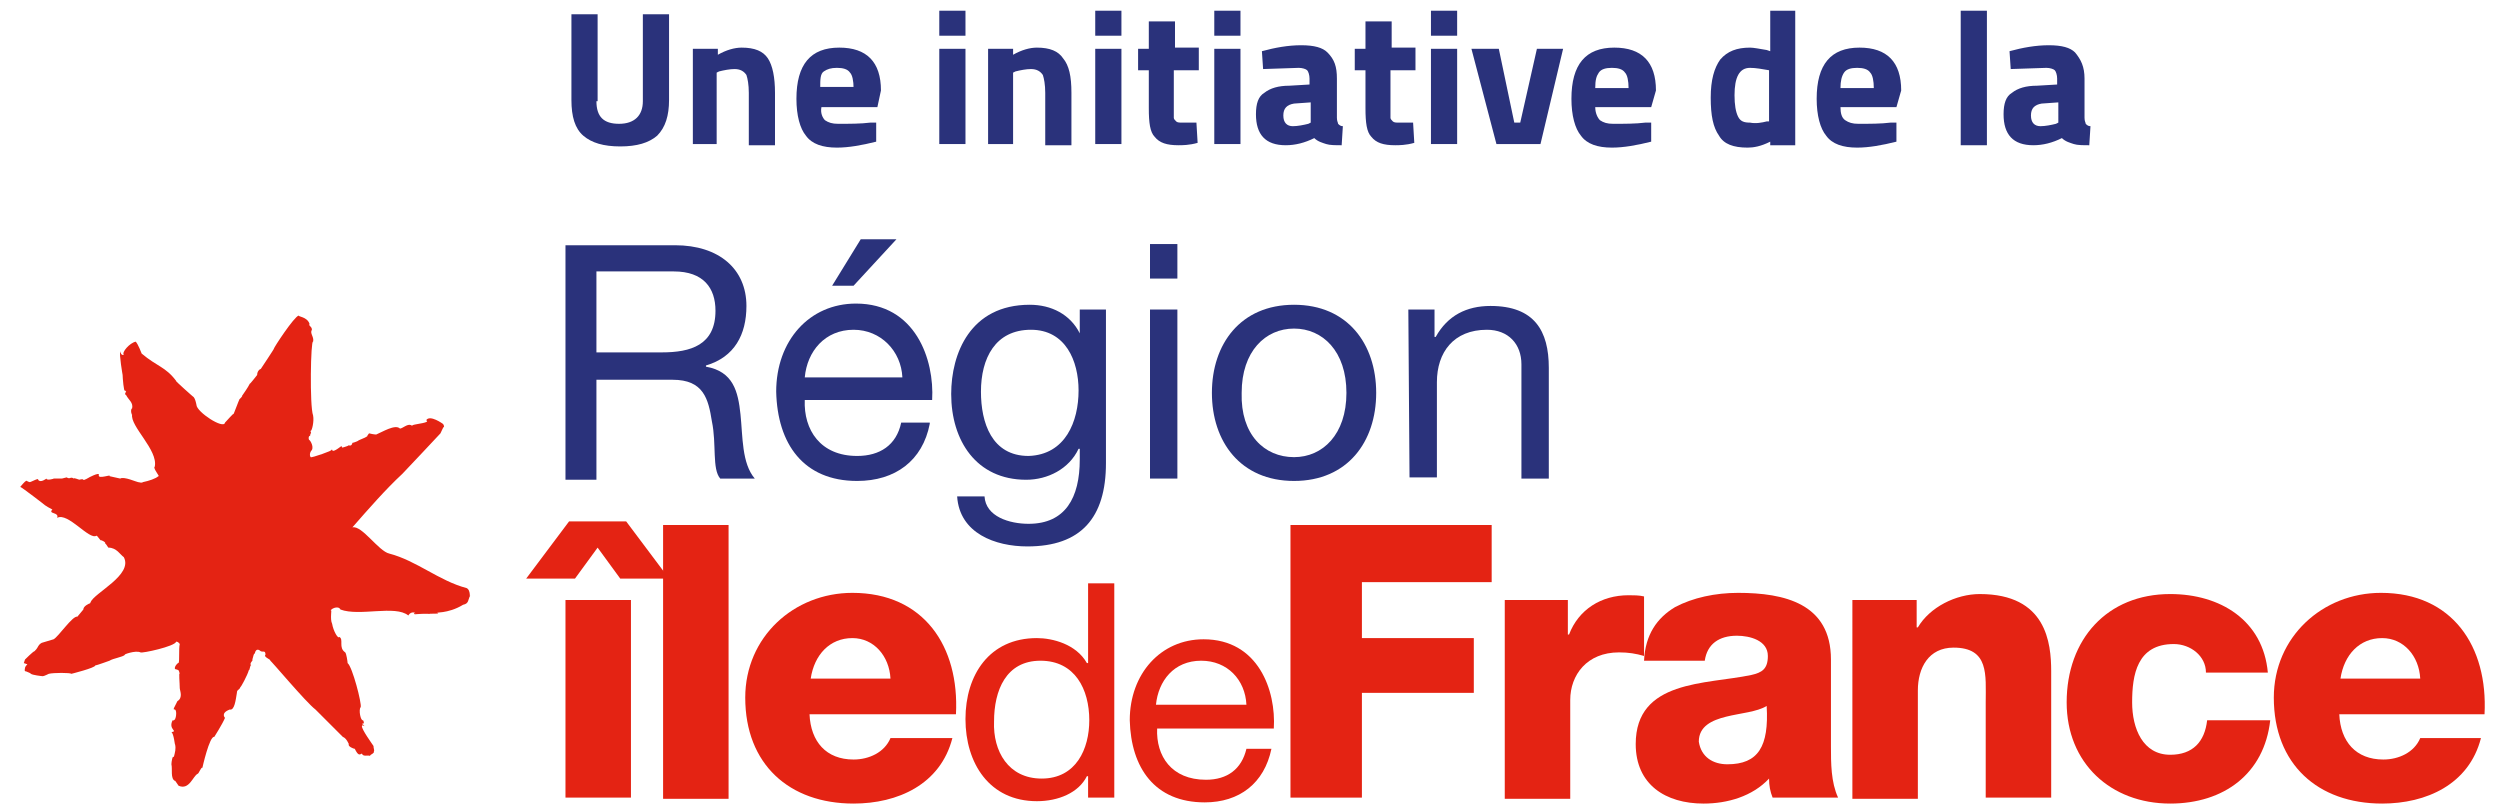 <?xml version="1.0" encoding="utf-8"?>
<!-- Generator: Adobe Illustrator 23.0.6, SVG Export Plug-In . SVG Version: 6.00 Build 0)  -->
<svg version="1.1" id="regionIDF" xmlns="http://www.w3.org/2000/svg" xmlns:xlink="http://www.w3.org/1999/xlink" x="0px" y="0px"
	 viewBox="0 0 210 68" style="enable-background:new 0 0 210 68;" xml:space="preserve">
<style type="text/css">
	.st0{fill:#E42313;}
	.st1{fill:#2A327B;}
</style>
<g id="iledefrance">
	<path class="st0" d="M47.8,43.8l-3.6,4.8h4.1l1.9-2.6l1.9,2.6h4.1l-3.6-4.8H47.8z M47.5,67H53V50.4h-5.5V67z"/>
	<rect x="55.7" y="44.1" class="st0" width="5.5" height="23"/>
	<path class="st0" d="M74.8,57c-0.1-1.9-1.4-3.4-3.2-3.4c-1.9,0-3.2,1.4-3.5,3.4H74.8z M68,60c0.1,2.3,1.4,3.8,3.7,3.8
		c1.3,0,2.6-0.6,3.1-1.8H80c-1,3.9-4.6,5.5-8.3,5.5c-5.4,0-9.1-3.3-9.1-8.9c0-5.1,4.1-8.8,9-8.8c6,0,9,4.5,8.7,10.2L68,60z"/>
	<path class="st0" d="M87.5,65.4c2.9,0,4-2.5,4-4.9c0-2.6-1.2-5-4.1-5c-2.9,0-3.9,2.5-3.9,5.1C83.4,63.1,84.7,65.4,87.5,65.4
		 M93.6,67h-2.2v-1.8h-0.1c-0.7,1.4-2.4,2.1-4.2,2.1c-4,0-6-3.2-6-6.9c0-3.7,2-6.8,6-6.8c1.3,0,3.3,0.5,4.2,2.1h0.1v-6.7h2.2
		C93.6,48.9,93.6,67,93.6,67"/>
	<path class="st0" d="M104.7,59.2c-0.1-2.1-1.6-3.7-3.8-3.7c-2.3,0-3.6,1.7-3.8,3.7H104.7z M106.8,62.9c-0.6,2.9-2.7,4.5-5.6,4.5
		c-4.2,0-6.2-2.9-6.3-6.9c0-3.9,2.6-6.8,6.2-6.8c4.6,0,6.1,4.3,5.9,7.5h-9.8c-0.1,2.3,1.2,4.3,4.1,4.3c1.8,0,3-0.9,3.4-2.6
		L106.8,62.9z"/>
	<polygon class="st0" points="108.4,44.1 125.3,44.1 125.3,48.9 114.4,48.9 114.4,53.6 123.8,53.6 123.8,58.2 114.4,58.2 114.4,67 
		108.4,67 	"/>
	<path class="st0" d="M126.4,50.4h5.3v2.9h0.1c0.8-2.1,2.7-3.3,5-3.3c0.4,0,0.9,0,1.3,0.1v5c-0.7-0.2-1.3-0.3-2.1-0.3
		c-2.7,0-4.1,1.9-4.1,4v8.3h-5.5V50.4z"/>
	<path class="st0" d="M145.1,64.2c2.6,0,3.5-1.5,3.3-4.9c-0.8,0.5-2.2,0.6-3.4,0.9c-1.2,0.3-2.3,0.8-2.3,2.1
		C142.9,63.6,143.9,64.2,145.1,64.2 M138.1,55.5c0.1-2.2,1.1-3.6,2.6-4.5c1.5-0.8,3.4-1.2,5.3-1.2c3.9,0,7.8,0.9,7.8,5.6v7.3
		c0,1.4,0,3,0.6,4.3h-5.5c-0.2-0.5-0.3-1-0.3-1.6c-1.4,1.5-3.5,2.1-5.5,2.1c-3.2,0-5.7-1.6-5.7-5c0-5.4,5.9-5,9.7-5.8
		c0.9-0.2,1.4-0.5,1.4-1.6c0-1.3-1.5-1.7-2.6-1.7c-1.5,0-2.5,0.7-2.7,2.1H138.1z"/>
	<path class="st0" d="M155.7,50.4h5.3v2.3h0.1c1-1.7,3.2-2.8,5.2-2.8c5.6,0,6,4.1,6,6.5V67h-5.5V59c0-2.3,0.3-4.6-2.7-4.6
		c-2.1,0-3,1.7-3,3.6v9.1h-5.5V50.4z"/>
	<path class="st0" d="M185.3,56.5c0-1.4-1.3-2.4-2.7-2.4c-3.1,0-3.5,2.6-3.5,4.9c0,2.2,0.9,4.4,3.2,4.4c1.9,0,2.9-1.1,3.1-2.9h5.3
		c-0.5,4.5-3.9,7-8.4,7c-5,0-8.7-3.4-8.7-8.5c0-5.3,3.4-9.1,8.7-9.1c4.2,0,7.8,2.2,8.2,6.6L185.3,56.5z"/>
	<path class="st0" d="M203.3,57c-0.1-1.9-1.4-3.4-3.2-3.4c-1.9,0-3.2,1.4-3.5,3.4H203.3z M196.5,60c0.1,2.3,1.4,3.8,3.7,3.8
		c1.3,0,2.6-0.6,3.1-1.8h5.1c-1,3.9-4.6,5.5-8.3,5.5c-5.4,0-9.1-3.3-9.1-8.9c0-5.1,4.1-8.8,9-8.8c6,0,9,4.5,8.7,10.2L196.5,60z"/>
</g>
<g id="region">
	<path class="st1" d="M55.6,29.6c2.4,0,4.5-0.6,4.5-3.5c0-1.9-1-3.3-3.5-3.3h-6.5v6.8L55.6,29.6L55.6,29.6z M47.5,20.6h9.2
		c3.7,0,6,2,6,5.1c0,2.4-1,4.3-3.4,5v0.1c2.3,0.4,2.7,2.1,2.9,4c0.2,1.9,0.1,4.1,1.2,5.4h-2.9c-0.7-0.8-0.3-2.9-0.7-4.8
		c-0.3-1.9-0.7-3.5-3.3-3.5h-6.4v8.4h-2.6C47.5,40.1,47.5,20.6,47.5,20.6"/>
	<path class="st1" d="M72.3,20.1h3L71.7,24h-1.8L72.3,20.1z M75.8,31.7c-0.1-2.2-1.8-4-4.1-4c-2.4,0-3.9,1.8-4.1,4H75.8z M78.1,35.6
		c-0.6,3.1-2.9,4.8-6.1,4.8c-4.5,0-6.7-3.1-6.8-7.5c0-4.3,2.8-7.4,6.7-7.4c5,0,6.6,4.7,6.4,8.1H67.6c-0.1,2.5,1.3,4.7,4.4,4.7
		c1.9,0,3.3-0.9,3.7-2.8H78.1z"/>
	<path class="st1" d="M90.6,32.8c0-2.5-1.1-5.1-4-5.1c-3,0-4.2,2.4-4.2,5.2c0,2.6,0.9,5.4,4,5.4C89.5,38.2,90.6,35.4,90.6,32.8
		 M92.9,38.9c0,4.6-2.1,7-6.6,7c-2.7,0-5.7-1.1-5.9-4.2h2.3c0.1,1.7,2.1,2.3,3.7,2.3c3.1,0,4.3-2.2,4.3-5.4v-0.9h-0.1
		c-0.8,1.7-2.6,2.6-4.4,2.6c-4.2,0-6.3-3.3-6.3-7.2c0-3.4,1.6-7.5,6.6-7.5c1.8,0,3.4,0.8,4.2,2.4h0v-2h2.2L92.9,38.9L92.9,38.9z"/>
	<path class="st1" d="M96.6,26h2.3v14.2h-2.3V26z M98.9,23.4h-2.3v-2.9h2.3V23.4z"/>
	<path class="st1" d="M108.7,38.4c2.4,0,4.4-1.9,4.4-5.4c0-3.5-2-5.4-4.4-5.4c-2.4,0-4.4,1.9-4.4,5.4
		C104.2,36.5,106.2,38.4,108.7,38.4 M108.7,25.6c4.5,0,6.9,3.3,6.9,7.4c0,4.1-2.4,7.4-6.9,7.4c-4.5,0-6.9-3.3-6.9-7.4
		C101.8,28.9,104.2,25.6,108.7,25.6"/>
	<path class="st1" d="M118.3,26h2.2v2.3h0.1c1-1.8,2.6-2.6,4.6-2.6c3.7,0,4.9,2.1,4.9,5.2v9.3h-2.3v-9.6c0-1.7-1.1-2.9-2.9-2.9
		c-2.8,0-4.2,1.9-4.2,4.4v8h-2.3L118.3,26z"/>
</g>
<path id="etoile" class="st0" d="M29.3,37.4c-0.1,0.1-0.6,0.2-0.5,0.2c0,0-0.1,0-0.1-0.1c0.1-0.2-0.7,0.6-0.8,0.3c0-0.1,0,0-0.1,0
	c0.3,0-1.7,0.7-1.7,0.6C26,38.3,26,38,26.2,37.8c0.2-0.4-0.3-1-0.2-0.8c-0.1-0.1-0.1-0.3,0-0.4c0.1,0.1,0,0,0.1-0.2
	c0.1,0-0.1-0.3,0-0.2c0.1,0,0.3-0.8,0.2-1.3c-0.3-0.8-0.2-6.4,0-6.2c0.1-0.4-0.3-0.7-0.1-1c0-0.3-0.3-0.3-0.2-0.5
	c-0.2-0.6-1-0.6-0.9-0.7c-0.4,0.1-2.1,2.7-2.1,2.8c0.1-0.1-1.1,1.7-1.1,1.7c-0.1,0-0.3,0.2-0.3,0.5c0,0-0.7,0.9-0.6,0.7
	c-0.2,0.4-0.5,0.8-0.7,1.1c0.2-0.1-0.3,0.3-0.2,0.3c0-0.1-0.5,1.3-0.5,1.2c0.1-0.2-0.6,0.6-0.7,0.7c-0.1,0.6-2.4-0.9-2.4-1.5
	c0,0-0.1-0.6-0.3-0.7c0.1,0.1-1.6-1.4-1.4-1.3c-0.9-1.2-1.6-1.2-2.9-2.3c0,0-0.3-0.8-0.5-1c-0.5,0.1-1.2,0.9-1,1.1
	c-0.2,0.1-0.3-0.2-0.3-0.3c-0.1,0.3,0.2,2,0.2,2c0,0.2,0.1,1.5,0.2,1.3l0.1,0.1c0,0-0.2,0.2,0,0.3c0.2,0.4,0.6,0.6,0.5,1.1
	c-0.2,0.1,0,0.7,0,0.5c-0.2,1,2.2,3,1.9,4.4c-0.2,0.1,0.5,0.9,0.3,0.8c-0.2,0.2-0.8,0.4-1.3,0.5c-0.1,0.1-0.3,0-0.4,0
	c-0.1,0-1.2-0.5-1.5-0.3c0,0-0.9-0.2-0.9-0.2c0.2-0.2-1,0.3-0.9-0.1c0.1-0.3-1,0.3-0.8,0.2c0,0-0.5,0.3-0.5,0.2c0-0.1-0.4,0-0.3,0
	c-0.1,0-0.5-0.2-0.5-0.1c-0.3-0.2-0.3,0.1-0.6-0.1c0,0-0.4,0.1-0.4,0.1c0,0-0.7,0-0.7,0c0.1,0-0.6,0.2-0.6,0c0,0-0.5,0.4-0.7,0.1
	c0.1-0.2-0.6,0.2-0.7,0.2c-0.1,0-0.4-0.2-0.3-0.1c-0.1,0-0.5,0.5-0.5,0.5c0.1,0,2.3,1.7,1.9,1.4c0,0,0.2,0.2,0.8,0.5
	C4,43.2,5,43,4.8,43.5c0.9-0.5,2.7,1.9,3.3,1.5c0.1,0,0.3,0.4,0.4,0.4c-0.1-0.1,0.5,0.2,0.3,0.2c0.1,0.1,0.1,0.1,0.3,0.4
	c0.7,0,1,0.6,1.3,0.8c0.8,1.5-2.5,3-2.8,3.8c0,0,0,0.1-0.1,0.1c0,0-0.5,0.2-0.5,0.5l-0.5,0.6c-0.4-0.1-1.6,1.7-2,1.9L3.5,54
	c0,0-0.2,0.1-0.3,0.3c-0.1,0.2-0.2,0.3-0.3,0.4c-0.1,0-0.8,0.7-0.8,0.7L2,55.7l0.3,0.1c0,0-0.2,0.2-0.2,0.3c0,0.1-0.1,0.3,0.1,0.3
	c0.2,0.1,0.3,0.1,0.4,0.2c0.1,0.1,0.9,0.2,1,0.2c0.1,0,0.5-0.2,0.5-0.2c0.4-0.1,1.8-0.1,1.9,0c0,0,2-0.5,2-0.7
	c0.1,0,1.2-0.4,1.2-0.4c0.3-0.2,1.1-0.3,1.3-0.5c-0.2,0,0.9-0.4,1.3-0.2c0.1,0.1,2.9-0.5,3-0.9c0.2,0,0.3,0.2,0.3,0.2
	c-0.1,0.4,0,1.4-0.1,1.6c0-0.1-0.4,0.3-0.3,0.5c0.3,0.1,0.3,0,0.4,0.4c-0.1-0.2,0,0.8,0,1.2c0,0.2,0.3,0.8-0.2,1.1
	c0,0-0.3,0.6-0.3,0.6c0-0.3,0,0.2,0,0.1c0.3-0.1,0.2,0.7,0.1,0.8c0.1-0.1-0.1,0.2-0.2,0.1c-0.4,0.8,0.5,0.9-0.1,1
	c0.2,0.1,0.3,1.2,0.3,1c0.1,0.4,0,0.7-0.1,1.1c-0.1-0.2-0.2,0.4-0.2,0.6c0.1,0.4-0.1,1.2,0.3,1.4c-0.1-0.2,0.3,0.4,0.3,0.4
	c0.9,0.4,1.2-0.8,1.6-1c0.1,0,0.3-0.6,0.4-0.5c0,0,0.6-2.7,1-2.6c0,0,0.7-1.1,0.9-1.6c0,0-0.4-0.4,0.4-0.7c0.4,0.1,0.5-0.8,0.6-1.4
	c0-0.3,0.2-0.2,0.3-0.5c0,0.1,0.6-1,0.7-1.4c0.1,0,0.1-0.5,0.2-0.4c-0.2-0.2,0.2-0.4,0.1-0.5c0.1-0.3,0.1-0.5,0.2-0.5
	c0.1-0.5,0.4-0.3,0.5-0.2c0.2,0.1,0.4-0.1,0.4,0.3c-0.2,0.2,0.5,0.4,0.4,0.5c0-0.1,3,3.5,3.8,4.1c0,0,2.4,2.4,2.3,2.3
	c0.3,0.1,0.5,0.6,0.5,0.6c-0.1,0.2,0.4,0.4,0.5,0.4c0.3,0.6,0.4,0.5,0.6,0.4c0.1,0.3,0.5,0.1,0.7,0.2c-0.1-0.1,0.4-0.2,0.3-0.4
	c0.1,0-0.1-0.5,0-0.4c-0.2-0.3-1-1.4-1-1.7c0-0.1,0.1-0.1,0.2,0c0-0.1-0.1-0.1-0.2-0.2c0.2,0,0.2-0.1,0.1-0.3
	c-0.2,0.1-0.4-0.9-0.2-1.1c0.1-0.3-0.7-3.4-1.1-3.7c0-0.1-0.1-0.8-0.2-0.9c-0.6-0.4-0.1-1.1-0.5-1.3c-0.1,0.2-0.5-0.5-0.6-1.1
	c-0.2-0.4,0-1.3-0.1-1.1c-0.1-0.1,0.6-0.5,0.8-0.1c1.6,0.6,4.6-0.4,5.7,0.5c0.3-0.5,0.8-0.1,0.5-0.2c-0.1,0.1,0.1,0.1,0.1,0.1
	c-0.1,0,1.1-0.1,1.3,0c-0.5-0.1,0.7,0,0.6-0.1c-0.4-0.1,0.8,0.1,2.1-0.7c0.5-0.1,0.4-0.4,0.6-0.8c-0.1,0.4,0.1-0.4-0.3-0.6
	c-2.3-0.6-4.2-2.3-6.5-2.9c-0.9-0.2-2.3-2.4-3.1-2.2c1.4-1.6,2.8-3.2,4.2-4.5c0.3-0.3,3.2-3.4,3.2-3.4c0.1-0.2,0.3-0.7,0.3-0.5
	c0-0.1,0-0.2-0.1-0.3c0,0-1.1-0.8-1.4-0.3c0.4,0.2-0.8,0.3-1.1,0.4c-0.1,0.1-0.2,0-0.2,0c-0.3-0.1-0.7,0.3-0.9,0.3
	c-0.4-0.4-1.5,0.3-2,0.5c0,0-0.2,0-0.6-0.1c-0.2,0.3-0.2,0.2-0.1,0.2c-0.1,0.1-0.3,0.2-0.8,0.4c0.1,0-0.4,0.2-0.5,0.2
	c0,0.1-0.1,0.3-0.3,0.2C29.3,37.4,29.3,37.3,29.3,37.4"/>
<g id="uneinitiative">
	<path class="st1" d="M50.1,8.5c0,1.3,0.6,1.9,1.9,1.9S54,9.7,54,8.5V1.2h2.2v7.2c0,1.3-0.3,2.3-1,3c-0.7,0.6-1.7,0.9-3.1,0.9
		c-1.4,0-2.4-0.3-3.1-0.9c-0.7-0.6-1-1.6-1-3V1.2h2.2V8.5z"/>
	<path class="st1" d="M60.4,12.1h-2.2v-8h2.1v0.5c0.7-0.4,1.4-0.6,2-0.6c1.1,0,1.8,0.3,2.2,0.9c0.4,0.6,0.6,1.6,0.6,2.9v4.4h-2.2
		V7.8c0-0.7-0.1-1.2-0.2-1.5c-0.2-0.3-0.5-0.5-1-0.5c-0.4,0-0.9,0.1-1.3,0.2l-0.2,0.1V12.1z"/>
	<path class="st1" d="M69.3,10.1c0.3,0.2,0.6,0.3,1.1,0.3c1,0,1.9,0,2.7-0.1l0.5,0l0,1.6c-1.2,0.3-2.3,0.5-3.3,0.5
		c-1.2,0-2.1-0.3-2.6-1c-0.5-0.6-0.8-1.7-0.8-3.1c0-2.9,1.2-4.3,3.6-4.3c2.3,0,3.5,1.2,3.5,3.6L73.7,9h-4.7
		C68.9,9.5,69.1,9.9,69.3,10.1z M71.7,7.4c0-0.6-0.1-1.1-0.3-1.3c-0.2-0.3-0.6-0.4-1.1-0.4S69.5,5.8,69.2,6s-0.3,0.7-0.3,1.3H71.7z"
		/>
	<path class="st1" d="M78.9,3V0.9h2.2V3H78.9z M78.9,12.1v-8h2.2v8H78.9z"/>
	<path class="st1" d="M85.2,12.1h-2.2v-8h2.1v0.5c0.7-0.4,1.4-0.6,2-0.6c1.1,0,1.8,0.3,2.2,0.9C89.8,5.5,90,6.4,90,7.8v4.4h-2.2V7.8
		c0-0.7-0.1-1.2-0.2-1.5c-0.2-0.3-0.5-0.5-1-0.5c-0.4,0-0.9,0.1-1.3,0.2l-0.2,0.1V12.1z"/>
	<path class="st1" d="M92,3V0.9h2.2V3H92z M92,12.1v-8h2.2v8H92z"/>
	<path class="st1" d="M100.6,5.9h-2v3.3c0,0.3,0,0.5,0,0.7c0,0.1,0.1,0.2,0.2,0.3c0.1,0.1,0.3,0.1,0.5,0.1l1.2,0l0.1,1.7
		c-0.7,0.2-1.3,0.2-1.6,0.2c-1,0-1.6-0.2-2-0.7c-0.4-0.4-0.5-1.2-0.5-2.4V5.9h-0.9V4.1h0.9V1.8h2.2v2.2h2V5.9z"/>
	<path class="st1" d="M102,3V0.9h2.2V3H102z M102,12.1v-8h2.2v8H102z"/>
	<path class="st1" d="M112.3,6.6v3.3c0,0.3,0.1,0.4,0.1,0.5c0.1,0.1,0.2,0.2,0.4,0.2l-0.1,1.6c-0.5,0-1,0-1.3-0.1
		c-0.3-0.1-0.7-0.2-1-0.5c-0.8,0.4-1.6,0.6-2.4,0.6c-1.7,0-2.5-0.9-2.5-2.6c0-0.9,0.2-1.5,0.7-1.8c0.5-0.4,1.2-0.6,2.1-0.6l1.7-0.1
		V6.6c0-0.3-0.1-0.6-0.2-0.7s-0.4-0.2-0.7-0.2l-3,0.1l-0.1-1.5c1.1-0.3,2.2-0.5,3.3-0.5s1.8,0.2,2.2,0.6
		C112.1,5,112.3,5.6,112.3,6.6z M108.7,8.7c-0.6,0.1-0.9,0.4-0.9,1c0,0.6,0.3,0.9,0.8,0.9c0.4,0,0.9-0.1,1.3-0.2l0.2-0.1V8.6
		L108.7,8.7z"/>
	<path class="st1" d="M118.8,5.9h-2v3.3c0,0.3,0,0.5,0,0.7c0,0.1,0.1,0.2,0.2,0.3c0.1,0.1,0.3,0.1,0.5,0.1l1.2,0l0.1,1.7
		c-0.7,0.2-1.3,0.2-1.6,0.2c-1,0-1.6-0.2-2-0.7c-0.4-0.4-0.5-1.2-0.5-2.4V5.9h-0.9V4.1h0.9V1.8h2.2v2.2h2V5.9z"/>
	<path class="st1" d="M120.2,3V0.9h2.2V3H120.2z M120.2,12.1v-8h2.2v8H120.2z"/>
	<path class="st1" d="M123.6,4.1h2.3l1.3,6.2h0.5l1.4-6.2h2.2l-1.9,8h-3.7L123.6,4.1z"/>
	<path class="st1" d="M134.4,10.1c0.3,0.2,0.6,0.3,1.1,0.3c1,0,1.9,0,2.7-0.1l0.5,0l0,1.6c-1.2,0.3-2.3,0.5-3.3,0.5
		c-1.2,0-2.1-0.3-2.6-1c-0.5-0.6-0.8-1.7-0.8-3.1c0-2.9,1.2-4.3,3.6-4.3c2.3,0,3.5,1.2,3.5,3.6L138.7,9H134
		C134,9.5,134.2,9.9,134.4,10.1z M136.8,7.4c0-0.6-0.1-1.1-0.3-1.3c-0.2-0.3-0.6-0.4-1.1-0.4s-0.9,0.1-1.1,0.4S134,6.7,134,7.4
		H136.8z"/>
	<path class="st1" d="M150.8,0.9v11.3h-2.1v-0.3c-0.8,0.4-1.4,0.5-1.9,0.5c-1.2,0-2-0.3-2.4-1c-0.5-0.7-0.7-1.7-0.7-3.2
		c0-1.5,0.3-2.5,0.8-3.2c0.6-0.7,1.4-1,2.5-1c0.3,0,0.8,0.1,1.4,0.2l0.3,0.1V0.9H150.8z M148.4,10.2l0.2,0V5.9
		c-0.6-0.1-1.1-0.2-1.6-0.2c-0.9,0-1.3,0.8-1.3,2.3c0,0.8,0.1,1.4,0.3,1.8c0.2,0.4,0.5,0.5,1,0.5C147.5,10.4,148,10.3,148.4,10.2z"
		/>
	<path class="st1" d="M155,10.1c0.3,0.2,0.6,0.3,1.1,0.3c1,0,1.9,0,2.7-0.1l0.5,0l0,1.6c-1.2,0.3-2.3,0.5-3.3,0.5
		c-1.2,0-2.1-0.3-2.6-1c-0.5-0.6-0.8-1.7-0.8-3.1c0-2.9,1.2-4.3,3.6-4.3c2.3,0,3.5,1.2,3.5,3.6L159.3,9h-4.7
		C154.6,9.5,154.7,9.9,155,10.1z M157.4,7.4c0-0.6-0.1-1.1-0.3-1.3c-0.2-0.3-0.6-0.4-1.1-0.4s-0.9,0.1-1.1,0.4s-0.3,0.7-0.3,1.3
		H157.4z"/>
	<path class="st1" d="M164.7,12.1V0.9h2.2v11.3H164.7z"/>
	<path class="st1" d="M175.1,6.6v3.3c0,0.3,0.1,0.4,0.1,0.5c0.1,0.1,0.2,0.2,0.4,0.2l-0.1,1.6c-0.5,0-1,0-1.3-0.1
		c-0.3-0.1-0.7-0.2-1-0.5c-0.8,0.4-1.6,0.6-2.4,0.6c-1.7,0-2.5-0.9-2.5-2.6c0-0.9,0.2-1.5,0.7-1.8c0.5-0.4,1.2-0.6,2.1-0.6l1.7-0.1
		V6.6c0-0.3-0.1-0.6-0.2-0.7s-0.4-0.2-0.7-0.2l-3,0.1l-0.1-1.5c1.1-0.3,2.2-0.5,3.3-0.5s1.8,0.2,2.2,0.6
		C174.8,5,175.1,5.6,175.1,6.6z M171.5,8.7c-0.6,0.1-0.9,0.4-0.9,1c0,0.6,0.3,0.9,0.8,0.9c0.4,0,0.9-0.1,1.3-0.2l0.2-0.1V8.6
		L171.5,8.7z"/>
</g>
</svg>
